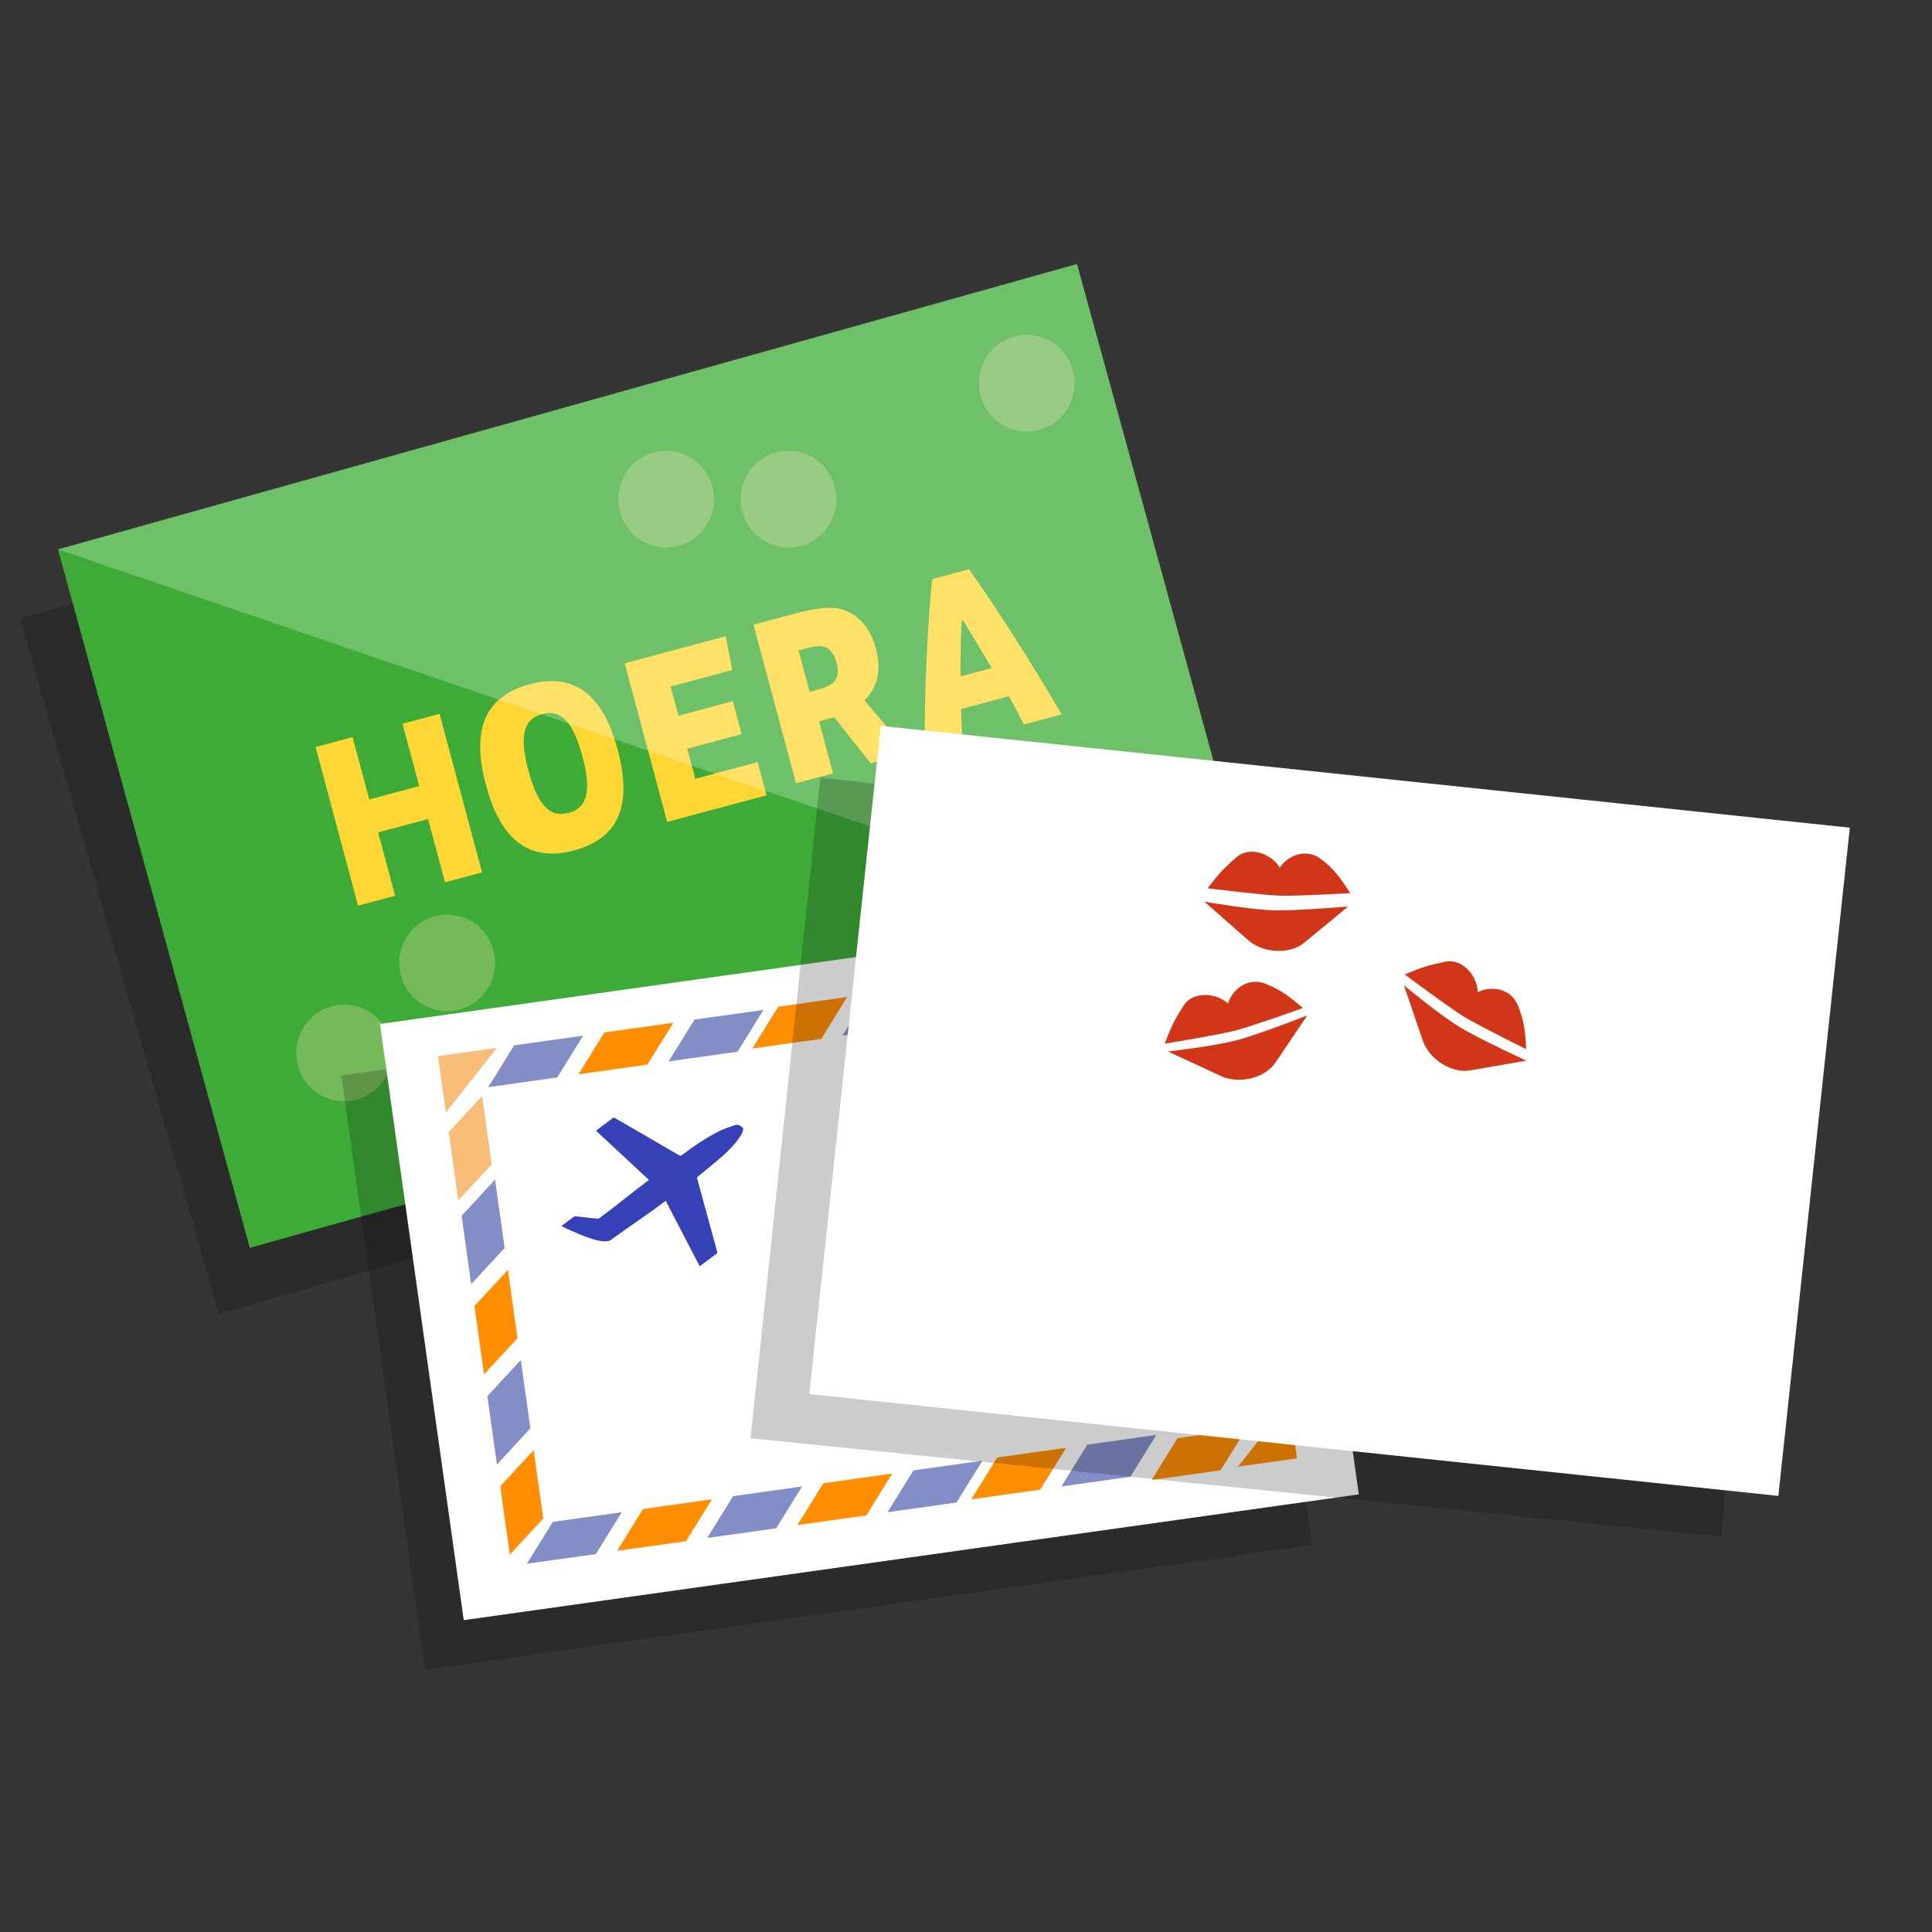 <svg width="144" height="144" viewBox="0 0 144 144" fill="none" xmlns="http://www.w3.org/2000/svg">
<rect x="0" y="0" width="144" height="144" fill="#333333" stroke="none"/>
<path fill-rule="evenodd" clip-rule="evenodd" d="M16.308 97.929L80.503 79.475L65.682 27.659L1.487 46.113L16.308 97.929Z" fill="black" fill-opacity="0.2"/>
<path fill-rule="evenodd" clip-rule="evenodd" d="M80.274 19.68L94.573 71.737L18.619 93.005L4.32 40.949L80.274 19.68Z" fill="#3CAA36"/>
<path fill-rule="evenodd" clip-rule="evenodd" d="M80.1 28.564C80.1 30.555 78.502 32.169 76.53 32.169C74.558 32.169 72.96 30.555 72.96 28.564C72.96 26.574 74.558 24.96 76.53 24.96C78.502 24.96 80.1 26.574 80.1 28.564" fill="#74B959"/>
<path fill-rule="evenodd" clip-rule="evenodd" d="M62.34 37.204C62.34 39.195 60.742 40.809 58.77 40.809C56.798 40.809 55.2 39.195 55.2 37.204C55.2 35.214 56.798 33.6 58.77 33.6C60.742 33.6 62.34 35.214 62.34 37.204" fill="#74B959"/>
<path fill-rule="evenodd" clip-rule="evenodd" d="M34.331 75.226C32.438 75.783 30.456 74.686 29.904 72.775C29.352 70.864 30.438 68.863 32.331 68.305C34.224 67.748 36.206 68.845 36.758 70.756C37.31 72.667 36.224 74.668 34.331 75.226" fill="#74B959"/>
<path fill-rule="evenodd" clip-rule="evenodd" d="M22.111 78.017C22.366 76.043 24.159 74.653 26.114 74.911C28.069 75.169 29.446 76.979 29.19 78.953C28.934 80.927 27.142 82.317 25.187 82.059C23.232 81.801 21.855 79.991 22.111 78.017" fill="#74B959"/>
<path fill-rule="evenodd" clip-rule="evenodd" d="M52.742 35.403C53.728 37.127 53.143 39.331 51.435 40.327C49.728 41.322 47.544 40.731 46.559 39.007C45.573 37.283 46.158 35.079 47.866 34.083C49.573 33.088 51.757 33.679 52.742 35.403" fill="#74B959"/>
<path fill-rule="evenodd" clip-rule="evenodd" d="M43.139 75.832C44.065 74.075 46.227 73.408 47.968 74.343C49.708 75.278 50.368 77.46 49.443 79.218C48.517 80.975 46.355 81.642 44.614 80.708C42.873 79.773 42.213 77.59 43.139 75.832" fill="#73B958"/>
<path fill-rule="evenodd" clip-rule="evenodd" d="M23.52 55.68L26.28 54.94L27.526 59.588L31.247 58.591L30.001 53.943L32.762 53.204L35.929 65.025L33.169 65.765L31.905 61.047L28.184 62.044L29.448 66.762L26.688 67.502L23.52 55.68ZM40.409 53.222C38.924 53.62 38.738 55.023 39.387 57.443C40.04 59.881 40.898 60.986 42.383 60.588C43.868 60.19 44.058 58.805 43.405 56.367C42.757 53.946 41.894 52.824 40.409 53.222ZM36.224 58.529L36.21 58.476C35.218 54.776 35.853 51.974 39.469 51.005C43.103 50.031 45.036 52.145 46.028 55.846L46.042 55.898C47.038 59.617 46.421 62.414 42.787 63.388C39.171 64.356 37.22 62.247 36.224 58.529ZM46.56 49.44L54.09 47.422L54.578 49.942L49.983 51.173L50.566 53.348L54.619 52.262L55.277 54.718L51.224 55.804L51.825 58.049L56.472 56.804L57.135 59.277L49.728 61.262L46.56 49.44ZM56.16 46.56L59.217 45.741C60.248 45.465 61.298 45.259 62.154 45.311C63.591 45.434 64.795 46.502 65.284 48.326C65.721 49.957 65.398 51.266 64.431 52.202L67.766 56.121L64.901 56.888L62.163 53.449C61.975 53.518 61.713 53.588 61.469 53.654L61.049 53.766L62.088 57.642L59.328 58.382L56.16 46.56ZM59.52 48.48L60.347 51.567L60.889 51.422C62.077 51.103 62.706 50.728 62.33 49.325C62.19 48.799 61.866 48.359 61.495 48.233C61.124 48.107 60.726 48.157 60.097 48.325L59.52 48.48ZM69.481 43.163L72.224 42.428C73.83 44.648 76.84 49.312 79.13 53.248L76.317 54.002L75.209 51.892L71.628 52.852L71.723 55.233L68.928 55.982C68.874 51.447 69.183 45.894 69.481 43.163ZM71.766 46.237L71.678 46.26C71.594 47.693 71.588 49.067 71.594 50.419L73.918 49.796C73.212 48.632 72.537 47.44 71.766 46.237Z" fill="#FED732"/>
<path fill-rule="evenodd" clip-rule="evenodd" d="M4.32 40.949L80.274 19.68L94.573 71.737L4.32 40.949Z" fill="white" fill-opacity="0.25"/>
<path fill-rule="evenodd" clip-rule="evenodd" d="M31.665 124.454L97.798 115.16L91.573 70.866L25.44 80.16L31.665 124.454Z" fill="black" fill-opacity="0.2"/>
<path fill-rule="evenodd" clip-rule="evenodd" d="M34.565 120.757L101.277 111.382L95.031 66.944L28.32 76.32L34.565 120.757Z" fill="white"/>
<path fill-rule="evenodd" clip-rule="evenodd" d="M41.533 80.309L36.392 81.031L38.324 77.913L43.464 77.191L41.533 80.309Z" fill="#838DC6"/>
<path fill-rule="evenodd" clip-rule="evenodd" d="M48.253 79.349L43.112 80.071L45.044 76.953L50.184 76.231L48.253 79.349Z" fill="#FF8D00"/>
<path fill-rule="evenodd" clip-rule="evenodd" d="M54.973 78.389L49.832 79.111L51.764 75.993L56.904 75.271L54.973 78.389Z" fill="#838DC6"/>
<path fill-rule="evenodd" clip-rule="evenodd" d="M61.213 77.429L56.072 78.151L58.004 75.033L63.144 74.311L61.213 77.429Z" fill="#FF8D00"/>
<path fill-rule="evenodd" clip-rule="evenodd" d="M67.933 76.469L62.792 77.191L64.724 74.073L69.864 73.351L67.933 76.469Z" fill="#838DC6"/>
<path fill-rule="evenodd" clip-rule="evenodd" d="M74.653 75.509L69.512 76.231L71.444 73.113L76.584 72.391L74.653 75.509Z" fill="#FF8D00"/>
<path fill-rule="evenodd" clip-rule="evenodd" d="M81.373 74.549L76.232 75.271L78.164 72.153L83.304 71.431L81.373 74.549Z" fill="#838DC6"/>
<path fill-rule="evenodd" clip-rule="evenodd" d="M88.093 73.589L82.952 74.311L84.884 71.193L90.024 70.471L88.093 73.589Z" fill="#FF8D00"/>
<path fill-rule="evenodd" clip-rule="evenodd" d="M37.284 110.782L37.999 115.875L40.493 113.177L39.777 108.084L37.284 110.782Z" fill="#FF8D00"/>
<path fill-rule="evenodd" clip-rule="evenodd" d="M36.324 104.062L37.039 109.155L39.533 106.457L38.817 101.364L36.324 104.062Z" fill="#838DC6"/>
<path fill-rule="evenodd" clip-rule="evenodd" d="M35.364 97.342L36.079 102.435L38.573 99.737L37.857 94.644L35.364 97.342Z" fill="#FF8D00"/>
<path fill-rule="evenodd" clip-rule="evenodd" d="M34.404 90.622L35.119 95.715L37.613 93.017L36.897 87.924L34.404 90.622Z" fill="#838DC6"/>
<path fill-rule="evenodd" clip-rule="evenodd" d="M33.444 84.382L34.159 89.475L36.653 86.777L35.937 81.684L33.444 84.382Z" fill="#F8BC78"/>
<path fill-rule="evenodd" clip-rule="evenodd" d="M92.484 100.702L93.199 105.795L95.693 103.097L94.977 98.004L92.484 100.702Z" fill="#838DC6"/>
<path fill-rule="evenodd" clip-rule="evenodd" d="M91.523 93.982L92.239 99.075L94.733 96.377L94.017 91.284L91.523 93.982Z" fill="#FF8D00"/>
<path fill-rule="evenodd" clip-rule="evenodd" d="M90.564 87.262L91.279 92.355L93.773 89.657L93.057 84.564L90.564 87.262Z" fill="#838DC6"/>
<path fill-rule="evenodd" clip-rule="evenodd" d="M90.084 81.022L90.799 86.115L93.293 83.417L92.577 78.324L90.084 81.022Z" fill="#FF8D00"/>
<path fill-rule="evenodd" clip-rule="evenodd" d="M89.124 74.302L89.839 79.395L92.333 76.697L91.617 71.604L89.124 74.302Z" fill="#838DC6"/>
<path fill-rule="evenodd" clip-rule="evenodd" d="M44.413 115.829L39.272 116.551L41.204 113.433L46.344 112.711L44.413 115.829Z" fill="#838DC6"/>
<path fill-rule="evenodd" clip-rule="evenodd" d="M51.133 114.869L45.992 115.591L47.924 112.473L53.064 111.751L51.133 114.869Z" fill="#FF8D00"/>
<path fill-rule="evenodd" clip-rule="evenodd" d="M57.853 113.909L52.712 114.631L54.644 111.513L59.784 110.791L57.853 113.909Z" fill="#838DC6"/>
<path fill-rule="evenodd" clip-rule="evenodd" d="M64.573 112.949L59.432 113.671L61.364 110.553L66.504 109.831L64.573 112.949Z" fill="#FF8D00"/>
<path fill-rule="evenodd" clip-rule="evenodd" d="M71.293 111.989L66.152 112.711L68.084 109.593L73.224 108.871L71.293 111.989Z" fill="#838DC6"/>
<path fill-rule="evenodd" clip-rule="evenodd" d="M77.533 111.029L72.392 111.751L74.324 108.633L79.464 107.911L77.533 111.029Z" fill="#FF8D00"/>
<path fill-rule="evenodd" clip-rule="evenodd" d="M84.253 110.069L79.112 110.791L81.044 107.673L86.184 106.951L84.253 110.069Z" fill="#838DC6"/>
<path fill-rule="evenodd" clip-rule="evenodd" d="M90.973 109.589L85.832 110.311L87.764 107.193L92.904 106.471L90.973 109.589Z" fill="#FF8D00"/>
<path fill-rule="evenodd" clip-rule="evenodd" d="M37.042 78.101L32.64 78.72L33.23 82.916L37.042 78.101Z" fill="#F8BC78"/>
<path fill-rule="evenodd" clip-rule="evenodd" d="M92.27 109.316L96.672 108.697L96.082 104.501L92.27 109.316Z" fill="#FF8D00"/>
<path fill-rule="evenodd" clip-rule="evenodd" d="M52.153 94.382C51.305 92.749 50.463 91.128 49.616 89.496C49.389 89.666 49.173 89.829 48.956 89.99C48.286 90.491 46.404 91.775 45.733 92.273C45.671 92.319 45.586 92.384 45.498 92.435C45.059 92.696 43.997 92.296 43.919 92.269C42.919 91.923 41.879 91.403 41.838 91.386C41.881 91.353 41.913 91.329 41.945 91.304C42.209 91.109 42.473 90.915 42.735 90.717C42.801 90.666 42.864 90.649 42.948 90.659C43.748 90.753 44.6 90.853 44.639 90.824C45.506 90.188 47.44 88.635 48.305 87.996C48.322 87.984 48.338 87.97 48.369 87.944C47.053 86.721 45.742 85.502 44.423 84.277C44.71 84.06 44.987 83.849 45.266 83.638C45.406 83.532 45.545 83.423 45.69 83.322C45.718 83.302 45.778 83.299 45.808 83.316C46.697 83.829 47.584 84.346 48.471 84.861C49.185 85.276 49.9 85.688 50.612 86.105C50.694 86.153 50.749 86.148 50.826 86.091C51.758 85.397 52.71 84.732 53.767 84.234C54.085 84.085 54.428 83.989 54.758 83.865C55.012 83.77 55.191 83.91 55.368 84.052C55.389 84.068 55.394 84.115 55.392 84.146C55.38 84.346 55.286 84.516 55.181 84.679C54.819 85.24 54.361 85.721 53.862 86.159C53.263 86.683 52.642 87.182 52.026 87.688C51.961 87.742 51.946 87.783 51.967 87.863C52.463 89.67 52.955 91.477 53.45 93.284C53.471 93.359 53.463 93.401 53.397 93.45C53.008 93.737 52.188 94.358 52.153 94.382" fill="#3440B6"/>
<path fill-rule="evenodd" clip-rule="evenodd" d="M128.293 114.532L55.942 107.202L61.147 57.961L132.325 65.713L128.293 114.532Z" fill="black" fill-opacity="0.2"/>
<path fill-rule="evenodd" clip-rule="evenodd" d="M132.549 111.495L60.319 103.906L65.645 54.102L137.875 61.691L132.549 111.495Z" fill="white"/>
<path fill-rule="evenodd" clip-rule="evenodd" d="M100.642 66.569C99.903 65.424 99.418 64.766 98.465 64.032C97.389 63.203 96.012 63.724 95.386 64.671C94.83 63.684 93.184 63.001 92.158 63.893C91.179 64.745 90.877 65.083 90.008 66.204C90.001 66.214 94.179 66.719 95.366 66.757C96.553 66.801 100.649 66.579 100.642 66.569" fill="#D23416"/>
<path fill-rule="evenodd" clip-rule="evenodd" d="M89.76 67.2L93.128 70.16C94.32 71.095 96.224 71.104 97.229 70.248L100.481 67.568C100.481 67.568 96.726 67.88 95.074 67.853C93.279 67.824 89.76 67.2 89.76 67.2" fill="#D23416"/>
<path fill-rule="evenodd" clip-rule="evenodd" d="M113.752 78.199C113.681 76.838 113.589 76.028 113.128 74.919C112.607 73.667 111.151 73.44 110.137 73.954C110.146 72.821 109.058 71.415 107.724 71.683C106.449 71.94 106.019 72.084 104.706 72.629C104.695 72.634 108.068 75.137 109.08 75.756C110.088 76.381 113.752 78.211 113.752 78.199" fill="#D23416"/>
<path fill-rule="evenodd" clip-rule="evenodd" d="M104.64 73.44L106.087 77.674C106.656 79.076 108.303 80.024 109.602 79.777L113.76 79.056C113.76 79.056 110.346 77.471 108.926 76.632C107.383 75.72 104.64 73.44 104.64 73.44" fill="#D23416"/>
<path fill-rule="evenodd" clip-rule="evenodd" d="M97.109 75.13C96.072 74.241 95.42 73.748 94.296 73.314C93.027 72.824 91.856 73.714 91.526 74.799C90.71 74.01 88.937 73.821 88.208 74.967C87.512 76.061 87.319 76.47 86.807 77.79C86.802 77.802 90.953 77.104 92.103 76.804C93.253 76.51 97.118 75.138 97.109 75.13" fill="#D23416"/>
<path fill-rule="evenodd" clip-rule="evenodd" d="M87.045 78.373L91.12 80.256C92.531 80.815 94.359 80.285 95.079 79.18L97.431 75.691C97.431 75.691 93.919 77.052 92.327 77.494C90.598 77.974 87.045 78.373 87.045 78.373" fill="#D23416"/>
<rect opacity="0.01" width="144" height="144" fill="white"/>
</svg>
